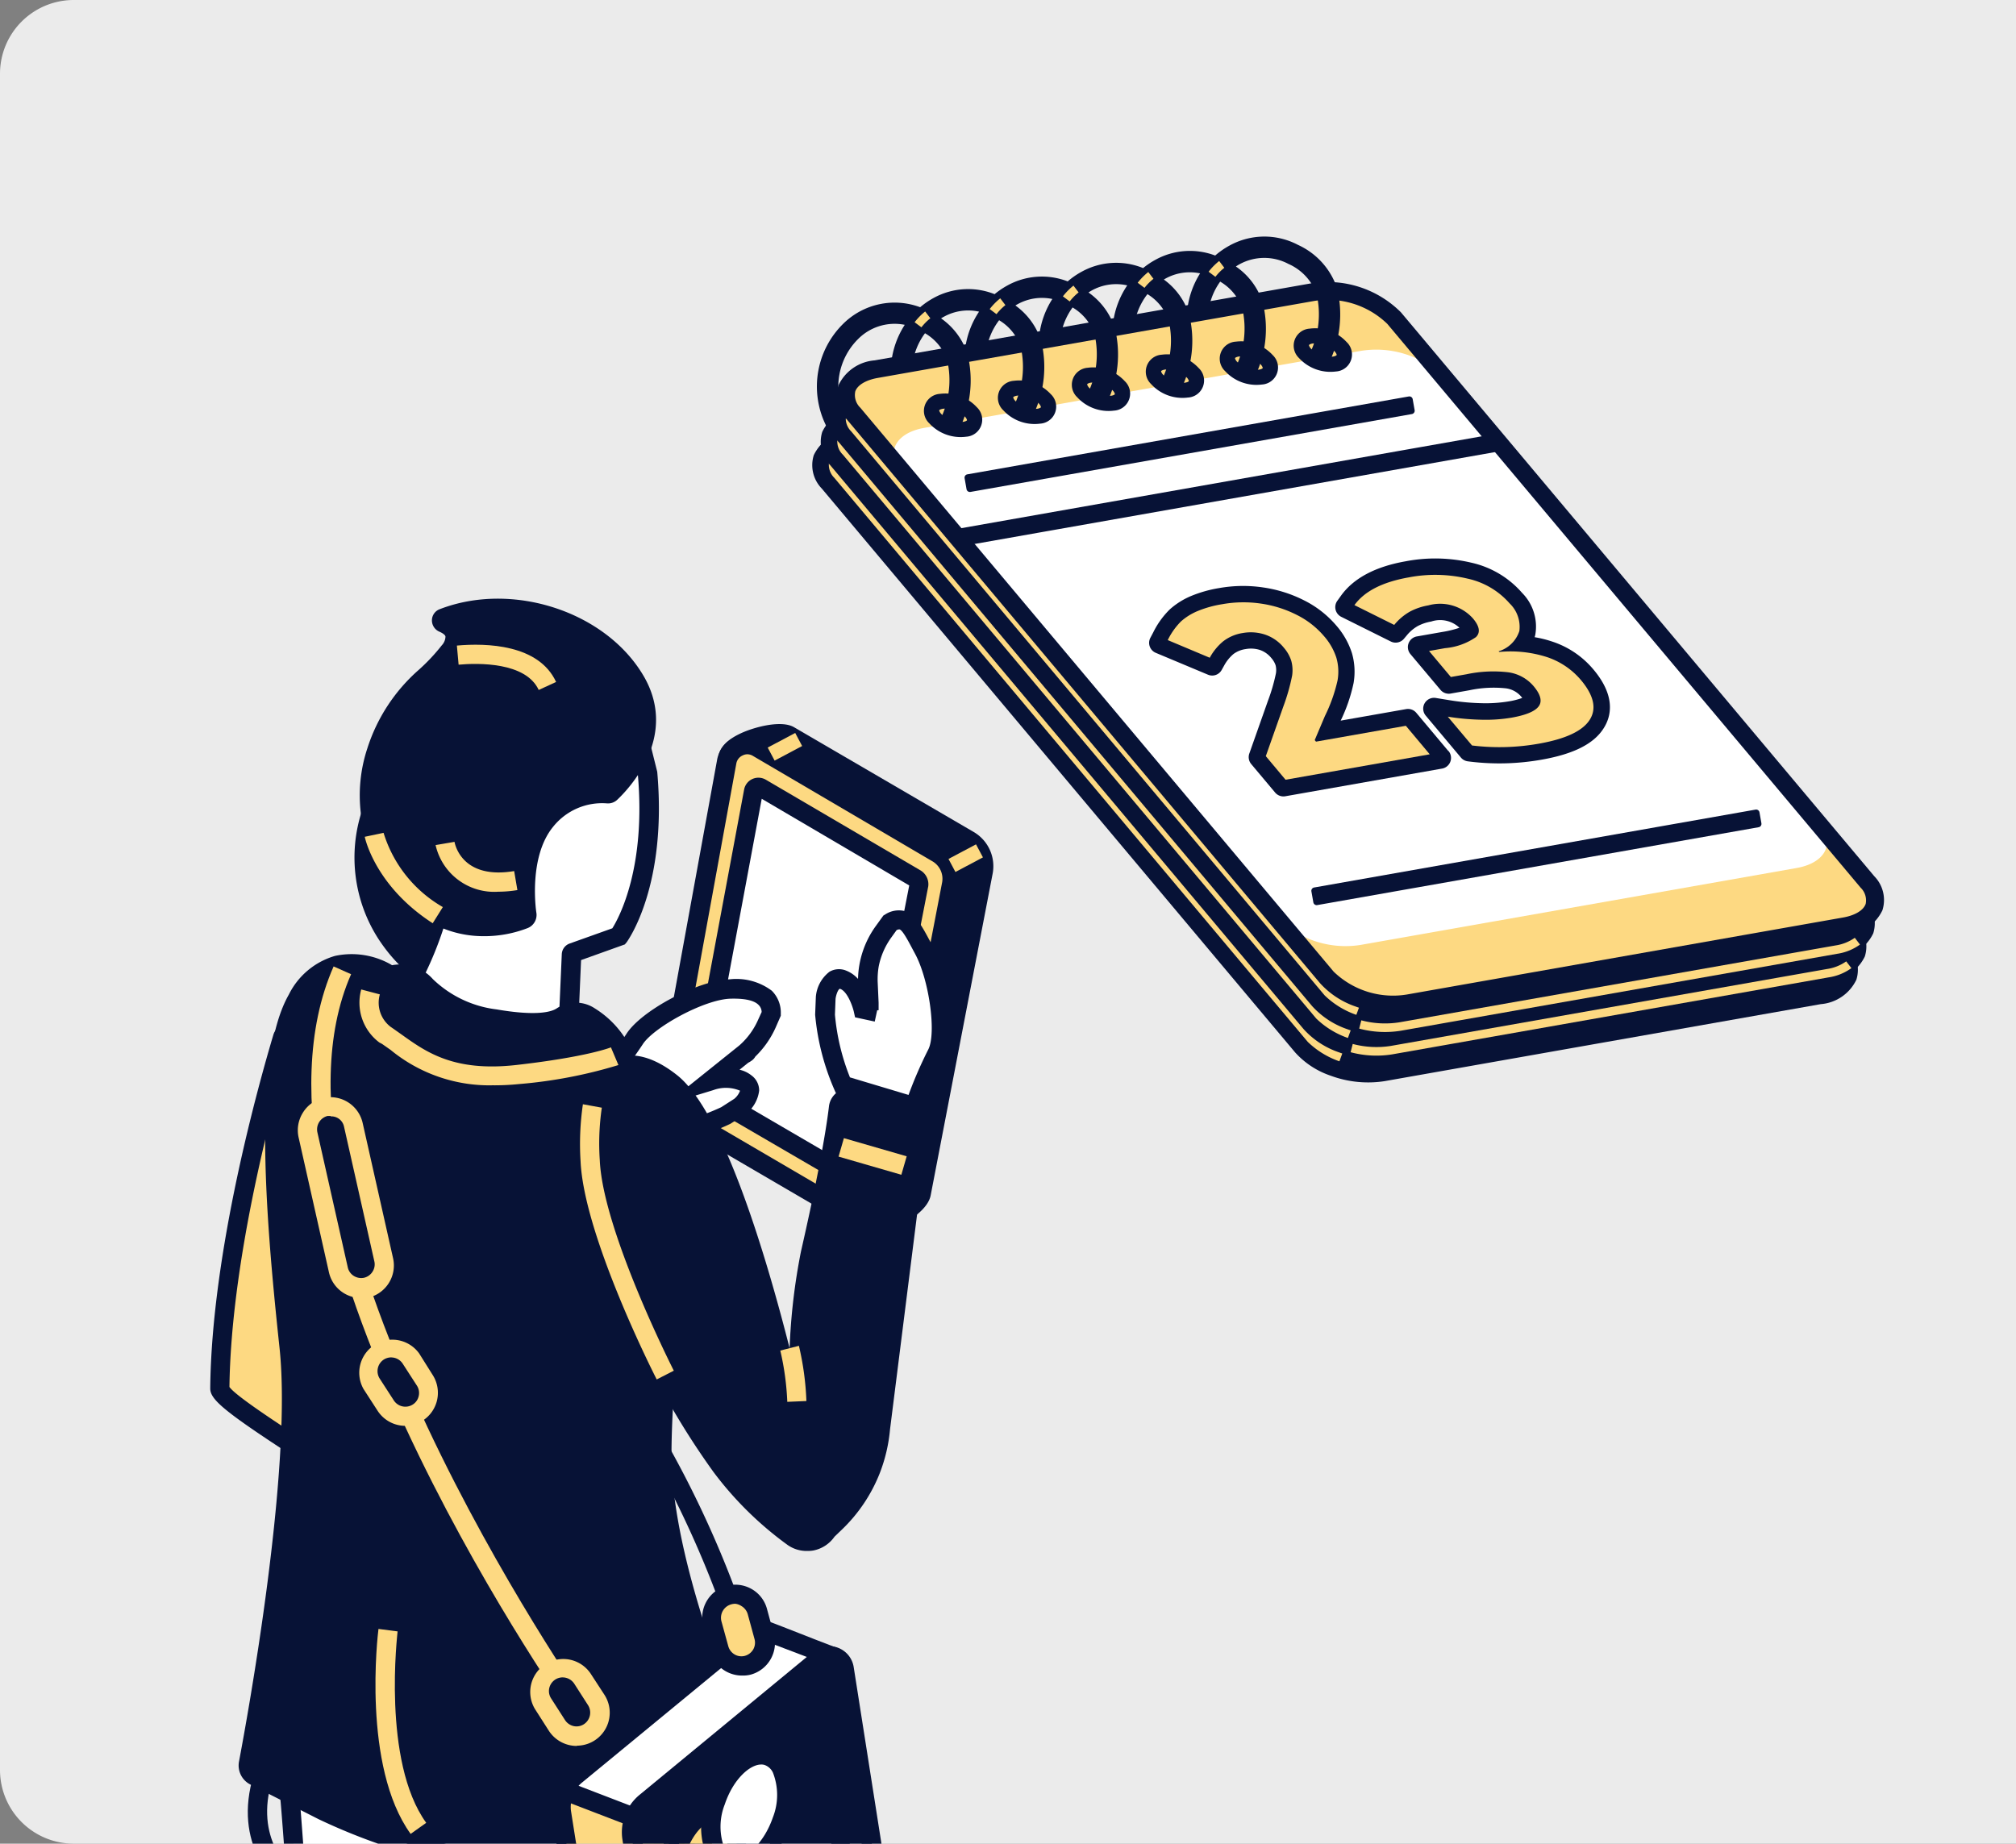 <svg xmlns="http://www.w3.org/2000/svg" xmlns:xlink="http://www.w3.org/1999/xlink" width="164" height="150" viewBox="0 0 164 150">
  <rect x="0" y="0" width="164" height="150" fill="#808080" stroke="none"/>
  <defs>
    <clipPath id="clip-path">
      <path id="長方形_3428" data-name="長方形 3428" d="M6,0H158a6,6,0,0,1,6,6V150a0,0,0,0,1,0,0H6a6,6,0,0,1-6-6V6A6,6,0,0,1,6,0Z" transform="translate(180 4460)" fill="#ebebeb"/>
    </clipPath>
  </defs>
  <g id="グループ_2260" data-name="グループ 2260" transform="translate(-180 -4460)">
    <path id="長方形_3626" data-name="長方形 3626" d="M6,0H164a0,0,0,0,1,0,0V150a0,0,0,0,1,0,0H6a6,6,0,0,1-6-6V6A6,6,0,0,1,6,0Z" transform="translate(180 4460)" fill="#ebebeb"/>
    <g id="マスクグループ_10" data-name="マスクグループ 10" clip-path="url(#clip-path)">
      <g id="レイヤー_2" data-name="レイヤー 2" transform="matrix(0.94, 0.342, -0.342, 0.94, 254.35, 4468.507)">
        <g id="_Layer_" data-name="&lt;Layer&gt;" transform="translate(-0.02 0.004)">
          <path id="パス_17672" data-name="パス 17672" d="M26.461,98.487l51.854,29.937a7.735,7.735,0,0,0,6.96-.288l31.207-18.018c2.06-1.189,2.283-2.989.5-4.018L65.128,76.162a7.739,7.739,0,0,0-6.96.288L26.961,94.469C24.9,95.658,24.677,97.457,26.461,98.487Z" transform="translate(-22.473 -67.159)" fill="#fdd982"/>
          <path id="パス_17673" data-name="パス 17673" d="M111.911,100.059,60.057,70.123a8.352,8.352,0,0,0-7.631.287L21.219,88.429a3.5,3.5,0,0,0-2.039,2.854,2.725,2.725,0,0,0,1.541,2.327l51.854,29.936a6.84,6.84,0,0,0,3.366.792,8.766,8.766,0,0,0,4.266-1.08l31.2-18.018a3.511,3.511,0,0,0,2.04-2.855A2.721,2.721,0,0,0,111.911,100.059Zm-90.52-7.612a1.481,1.481,0,0,1-.869-1.165c0-.572.5-1.189,1.368-1.692L53.1,71.573a7.006,7.006,0,0,1,6.288-.288l51.851,29.939a1.478,1.478,0,0,1,.87,1.164c0,.572-.5,1.19-1.368,1.692L79.532,122.1a7.006,7.006,0,0,1-6.288.288L21.39,92.448Z" transform="translate(-17.066 -61.7)" fill="#071236"/>
          <path id="パス_17674" data-name="パス 17674" d="M26.461,80.163,78.315,110.1a7.736,7.736,0,0,0,6.96-.29l31.207-18.018c2.06-1.189,2.283-2.988.5-4.018L65.128,57.838a7.735,7.735,0,0,0-6.96.288L26.961,76.145C24.9,77.334,24.677,79.132,26.461,80.163Z" transform="translate(-22.473 -50.852)" fill="#fdd982"/>
          <path id="パス_17675" data-name="パス 17675" d="M111.911,81.739,60.057,51.8a8.357,8.357,0,0,0-7.632.288L21.219,70.107a3.512,3.512,0,0,0-2.039,2.855,2.723,2.723,0,0,0,1.541,2.326l51.854,29.937a6.843,6.843,0,0,0,3.366.792,8.767,8.767,0,0,0,4.266-1.081l31.2-18.017a3.511,3.511,0,0,0,2.04-2.856A2.719,2.719,0,0,0,111.911,81.739Zm.2,2.325c0,.574-.5,1.19-1.368,1.693L79.532,103.774a7.007,7.007,0,0,1-6.288.29L21.391,74.13a1.479,1.479,0,0,1-.869-1.164c0-.574.5-1.19,1.368-1.692L53.1,53.252a7.007,7.007,0,0,1,6.288-.288L111.24,82.9A1.477,1.477,0,0,1,112.108,84.064Z" transform="translate(-17.066 -45.396)" fill="#071236"/>
          <path id="パス_17676" data-name="パス 17676" d="M26.461,61.98,78.314,91.919a7.732,7.732,0,0,0,6.96-.288l31.208-18.02c2.06-1.189,2.283-2.988.5-4.018L65.128,39.655a7.732,7.732,0,0,0-6.96.288L26.961,57.962C24.9,59.151,24.677,60.95,26.461,61.98Z" transform="translate(-22.473 -34.671)" fill="#fdd982"/>
          <path id="パス_17677" data-name="パス 17677" d="M111.911,63.557,60.058,33.621a8.357,8.357,0,0,0-7.632.288L21.219,51.927a3.51,3.51,0,0,0-2.039,2.854,2.724,2.724,0,0,0,1.541,2.327L72.575,87.045a6.84,6.84,0,0,0,3.366.793,8.767,8.767,0,0,0,4.266-1.081l31.2-18.016a3.508,3.508,0,0,0,2.04-2.854A2.72,2.72,0,0,0,111.911,63.557Zm-90.52-7.612a1.481,1.481,0,0,1-.869-1.165c0-.572.5-1.189,1.368-1.691L53.1,35.072a7.006,7.006,0,0,1,6.288-.288L111.24,64.72a1.48,1.48,0,0,1,.87,1.165c0,.572-.5,1.189-1.368,1.691L79.532,85.594a7.01,7.01,0,0,1-6.288.29L21.39,55.946Z" transform="translate(-17.066 -29.218)" fill="#071236"/>
          <path id="パス_17678" data-name="パス 17678" d="M537.19,293.894a8.007,8.007,0,0,0,3.659-.975L572.057,274.9c1.61-.93,1.809-2.712,1.374-3.327a1.706,1.706,0,0,0,0-2.009,1.868,1.868,0,0,0-.881-2.778l-10.822-6.249H537.19Z" transform="translate(-478.047 -231.857)" fill="#071236"/>
          <path id="パス_17679" data-name="パス 17679" d="M26.461,43.7,78.315,73.639a7.739,7.739,0,0,0,6.96-.288l31.207-18.018c2.06-1.19,2.283-2.989.5-4.018L65.129,21.382a7.739,7.739,0,0,0-6.96.288L26.961,39.683C24.9,40.868,24.677,42.672,26.461,43.7Z" transform="translate(-22.473 -18.41)" fill="#fdd982"/>
          <path id="パス_17680" data-name="パス 17680" d="M106.388,49.979,75.112,68.034c-1.683.972-2.142,2.35-1.285,3.385L116.12,95.838a7.867,7.867,0,0,0,6.7-.407L154.03,77.413c1.8-1.038,2.2-2.54,1.082-3.59L113.1,49.571A7.87,7.87,0,0,0,106.388,49.979Z" transform="translate(-65.322 -43.606)" fill="#fff"/>
          <path id="パス_17681" data-name="パス 17681" d="M111.494,44.746,59.64,14.808a8.417,8.417,0,0,0-7.687.288L20.746,33.114a3.563,3.563,0,0,0-2.066,2.9,2.769,2.769,0,0,0,1.567,2.375L72.1,68.327a6.912,6.912,0,0,0,3.393.8,8.824,8.824,0,0,0,4.294-1.088l31.207-18.018a3.565,3.565,0,0,0,2.068-2.9A2.763,2.763,0,0,0,111.494,44.746Zm.11,2.374c0,.544-.5,1.159-1.341,1.645l-31.2,18.017a6.947,6.947,0,0,1-6.233.29L20.973,37.13a1.429,1.429,0,0,1-.841-1.116c0-.545.5-1.159,1.341-1.644L52.681,16.354a6.949,6.949,0,0,1,6.233-.287L110.768,46a1.432,1.432,0,0,1,.84,1.116Z" transform="translate(-16.621 -12.47)" fill="#071236"/>
          <path id="パス_17682" data-name="パス 17682" d="M507.011,277.486l-.451-.781a.276.276,0,0,0-.376-.1l-31.569,18.227a.282.282,0,0,0-.129.167.273.273,0,0,0,.029.209l.451.781a.274.274,0,0,0,.238.138.27.27,0,0,0,.138-.037l31.569-18.226a.275.275,0,0,0,.1-.376Z" transform="translate(-422.238 -246.12)" fill="#071236"/>
          <path id="パス_17683" data-name="パス 17683" d="M175.146,81.973a.277.277,0,0,0-.028-.209l-.451-.781a.274.274,0,0,0-.375-.1l-38.668,22.329a.28.28,0,0,0-.129.166.272.272,0,0,0,.029.209l.451.781a.272.272,0,0,0,.238.138.268.268,0,0,0,.138-.036L175.018,82.14A.278.278,0,0,0,175.146,81.973Z" transform="translate(-120.567 -71.945)" fill="#071236"/>
          <path id="パス_17684" data-name="パス 17684" d="M130.25,96.845l31.57-18.226a.275.275,0,0,0,.1-.377l-.451-.781a.275.275,0,0,0-.377-.1L129.522,95.588a.273.273,0,0,0-.128.166.276.276,0,0,0,.028.209l.451.782A.277.277,0,0,0,130.25,96.845Z" transform="translate(-115.139 -68.812)" fill="#071236"/>
          <path id="パス_17685" data-name="パス 17685" d="M542.108,361.552l-.068-.691a7.516,7.516,0,0,0,2.951-.9L576.2,341.95a3.654,3.654,0,0,0,1.257-1.12l.586.373a4.228,4.228,0,0,1-1.5,1.348l-31.207,18.013A8.109,8.109,0,0,1,542.108,361.552Z" transform="translate(-482.363 -303.307)" fill="#fdd982"/>
          <path id="パス_17686" data-name="パス 17686" d="M542.108,380.095l-.068-.691a7.5,7.5,0,0,0,2.951-.9L576.2,360.489a3.6,3.6,0,0,0,1.257-1.119l.586.372a4.23,4.23,0,0,1-1.5,1.349l-31.207,18.017A8.08,8.08,0,0,1,542.108,380.095Z" transform="translate(-482.363 -319.806)" fill="#fdd982"/>
          <ellipse id="楕円形_133" data-name="楕円形 133" cx="1.817" cy="1.049" rx="1.817" ry="1.049" transform="translate(36.279 6.341)" fill="#fdd982"/>
          <path id="パス_17687" data-name="パス 17687" d="M327.936,52.42a3.47,3.47,0,0,0-3.186,0,1.388,1.388,0,0,0,0,2.551,3.468,3.468,0,0,0,3.186,0,1.388,1.388,0,0,0,0-2.551Zm-2.57,1.067a2.211,2.211,0,0,1,1.953,0c.161.091.22.182.22.206s-.064.117-.22.209a2.228,2.228,0,0,1-1.953,0c-.161-.092-.22-.183-.22-.207S325.206,53.579,325.367,53.487Z" transform="translate(-288.248 -46.304)" fill="#071236"/>
          <path id="パス_17688" data-name="パス 17688" d="M282,85.647a.782.782,0,0,0,0,1.483,2.841,2.841,0,0,0,2.57,0,.783.783,0,0,0,0-1.483A2.841,2.841,0,0,0,282,85.647Z" transform="translate(-250.473 -75.945)" fill="#fdd982"/>
          <path id="パス_17689" data-name="パス 17689" d="M279.887,80.153a3.483,3.483,0,0,0-3.186,0,1.388,1.388,0,0,0,0,2.552,3.463,3.463,0,0,0,3.186,0,1.389,1.389,0,0,0,0-2.552Zm-.617,1.485a2.228,2.228,0,0,1-1.953,0c-.161-.094-.22-.183-.22-.208s.064-.116.22-.208a2.221,2.221,0,0,1,1.953,0c.161.094.22.183.22.208S279.43,81.546,279.271,81.638Z" transform="translate(-245.488 -70.986)" fill="#071236"/>
          <path id="パス_17690" data-name="パス 17690" d="M233.955,113.374a.783.783,0,0,0,0,1.484,2.841,2.841,0,0,0,2.57,0,.783.783,0,0,0,0-1.484A2.837,2.837,0,0,0,233.955,113.374Z" transform="translate(-207.722 -100.619)" fill="#fdd982"/>
          <path id="パス_17691" data-name="パス 17691" d="M231.847,107.87a3.47,3.47,0,0,0-3.186,0,1.387,1.387,0,0,0,0,2.55,3.448,3.448,0,0,0,3.185,0,1.387,1.387,0,0,0,0-2.55Zm-.393,1.274c0,.028-.064.117-.22.209a2.23,2.23,0,0,1-1.954,0c-.16-.091-.22-.181-.22-.206s.064-.117.22-.208l.018-.01a2.22,2.22,0,0,1,1.937.009c.156.094.217.184.22.208Z" transform="translate(-202.737 -95.65)" fill="#071236"/>
          <ellipse id="楕円形_134" data-name="楕円形 134" cx="1.817" cy="1.049" rx="1.817" ry="1.049" transform="translate(20.411 15.502)" fill="#fdd982"/>
          <path id="パス_17692" data-name="パス 17692" d="M183.806,135.62a3.478,3.478,0,0,0-3.146-.022l-.04.022a1.389,1.389,0,0,0,0,2.552,3.457,3.457,0,0,0,3.185,0,1.388,1.388,0,0,0,0-2.552Zm-.392,1.275c0,.028-.064.117-.22.209a2.238,2.238,0,0,1-1.954,0c-.16-.092-.22-.183-.22-.207s.063-.117.22-.21a2.235,2.235,0,0,1,1.953,0C183.35,136.781,183.411,136.871,183.414,136.9Z" transform="translate(-159.985 -120.345)" fill="#071236"/>
          <path id="パス_17693" data-name="パス 17693" d="M137.872,168.857a.783.783,0,0,0,0,1.483,2.837,2.837,0,0,0,2.57,0,.783.783,0,0,0,0-1.483A2.841,2.841,0,0,0,137.872,168.857Z" transform="translate(-122.218 -149.994)" fill="#fdd982"/>
          <path id="パス_17694" data-name="パス 17694" d="M135.766,163.366a3.475,3.475,0,0,0-3.185,0,1.388,1.388,0,0,0,0,2.551,3.457,3.457,0,0,0,3.185,0,1.388,1.388,0,0,0,0-2.551Zm-.392,1.275c0,.026-.064.116-.22.208a2.224,2.224,0,0,1-1.953,0c-.162-.094-.22-.183-.22-.208s.064-.117.22-.208l.029-.017a2.06,2.06,0,0,1,.948-.21,2.029,2.029,0,0,1,.977.226C135.31,164.523,135.371,164.616,135.374,164.641Z" transform="translate(-117.234 -145.038)" fill="#071236"/>
          <path id="パス_17695" data-name="パス 17695" d="M89.828,196.594a.783.783,0,0,0,0,1.483,2.841,2.841,0,0,0,2.57,0,.783.783,0,0,0,0-1.483A2.837,2.837,0,0,0,89.828,196.594Z" transform="translate(-79.463 -174.677)" fill="#fdd982"/>
          <path id="パス_17696" data-name="パス 17696" d="M87.726,191.1a3.47,3.47,0,0,0-3.186,0,1.388,1.388,0,0,0,0,2.551,3.459,3.459,0,0,0,3.186,0,1.388,1.388,0,0,0,0-2.551Zm-.617,1.483a2.228,2.228,0,0,1-1.953,0c-.161-.092-.22-.182-.22-.207s.061-.11.21-.2l.014-.009a2.213,2.213,0,0,1,1.954,0c.16.091.22.182.22.206S87.27,192.49,87.11,192.583Z" transform="translate(-74.483 -169.717)" fill="#071236"/>
          <path id="パス_17697" data-name="パス 17697" d="M37.414,2.234A5.945,5.945,0,0,0,33.252.048,5.862,5.862,0,0,0,28.041,2a6.516,6.516,0,0,0-.821,1.164,5.8,5.8,0,0,0-4.46,2,6.4,6.4,0,0,0-.7.963,5.808,5.808,0,0,0-4.6,1.993,6.4,6.4,0,0,0-.793,1.122,5.8,5.8,0,0,0-4.5,1.995,6.5,6.5,0,0,0-.731,1.013A5.814,5.814,0,0,0,6.88,14.238a6.525,6.525,0,0,0-.771,1.08A5.941,5.941,0,0,0,.7,18.7a7.155,7.155,0,0,0,1.4,8.175l.2.2,1.246-1.2-.19-.2a5.446,5.446,0,0,1-1.1-6.209,4.185,4.185,0,0,1,3.166-2.374,7.067,7.067,0,0,0,.025,3.277l.065.268,1.681-.407-.064-.268a5.343,5.343,0,0,1,.075-2.79,4.089,4.089,0,0,1,2.444,1.443A7.246,7.246,0,0,1,10.774,23.3l-.033.274,1.719.206.033-.273a8.908,8.908,0,0,0-1.468-5.928l1.452-.352-.065-.266a5.339,5.339,0,0,1,.094-2.844,4.044,4.044,0,0,1,2.386,1.431,7.25,7.25,0,0,1,1.132,4.68l-.034.274,1.719.2.033-.272a8.885,8.885,0,0,0-1.487-5.956h0l1.514-.367-.065-.268a5.348,5.348,0,0,1,.061-2.741,4.089,4.089,0,0,1,2.422,1.438,7.251,7.251,0,0,1,1.132,4.68l-.034.274L23,17.7l.033-.272a8.919,8.919,0,0,0-1.455-5.912l1.493-.361-.065-.268a5.341,5.341,0,0,1,.11-2.889,4.043,4.043,0,0,1,2.359,1.431,7.251,7.251,0,0,1,1.132,4.68l-.034.274,1.72.206.033-.272A8.886,8.886,0,0,0,26.842,8.36l1.509-.366-.075-.274a5.346,5.346,0,0,1,.051-2.7,4.09,4.09,0,0,1,2.442,1.443A7.333,7.333,0,0,1,31.9,11.144l-.031.272,1.715.206.033-.273a8.873,8.873,0,0,0-1.487-5.956,5.66,5.66,0,0,0-3.025-1.967c.072-.1.146-.192.226-.282a4.186,4.186,0,0,1,3.718-1.376,4.245,4.245,0,0,1,3,1.534,7.286,7.286,0,0,1,1.132,4.682l-.03.276,1.717.206.033-.273A8.925,8.925,0,0,0,37.414,2.234ZM8.019,15.587c.054-.069.11-.138.167-.2a4.088,4.088,0,0,1,2.548-1.368,7.075,7.075,0,0,0-.045,3.162A5.688,5.688,0,0,0,8.01,15.587ZM18.563,9.509c.065-.085.131-.167.2-.248A4.09,4.09,0,0,1,21.329,7.89a7.056,7.056,0,0,0-.035,3.285,5.68,5.68,0,0,0-2.74-1.667Zm5.4-3.083c.033-.04.065-.081.1-.12a4.084,4.084,0,0,1,2.5-1.36,7.07,7.07,0,0,0,.025,3.111,5.653,5.653,0,0,0-2.631-1.633Zm-10.622,6.11c.043-.054.085-.11.13-.157a4.086,4.086,0,0,1,2.512-1.366A7.055,7.055,0,0,0,16,14.179a5.666,5.666,0,0,0-2.668-1.644Z" transform="translate(0.02 -0.004)" fill="#071236"/>
          <path id="パス_17698" data-name="パス 17698" d="M56.261,142.088l-.661-.2a5.1,5.1,0,0,1,.508-1.115l.585.375A4.363,4.363,0,0,0,56.261,142.088Z" transform="translate(-49.477 -125.273)" fill="#fdd982"/>
          <path id="パス_17699" data-name="パス 17699" d="M105.051,113.987l-.661-.2a5.2,5.2,0,0,1,.508-1.114l.583.375a4.384,4.384,0,0,0-.43.941Z" transform="translate(-92.895 -100.266)" fill="#fdd982"/>
          <path id="パス_17700" data-name="パス 17700" d="M152.661,86.677l-.661-.2a5.161,5.161,0,0,1,.509-1.114l.583.375A4.322,4.322,0,0,0,152.661,86.677Z" transform="translate(-135.264 -75.963)" fill="#fdd982"/>
          <path id="パス_17701" data-name="パス 17701" d="M201.151,58.366l-.661-.2A5.1,5.1,0,0,1,201,57.05l.585.375A4.455,4.455,0,0,0,201.151,58.366Z" transform="translate(-178.415 -50.77)" fill="#fdd982"/>
          <path id="パス_17702" data-name="パス 17702" d="M247.6,32.787l-.661-.2a5.074,5.074,0,0,1,.509-1.114l.583.375A4.428,4.428,0,0,0,247.6,32.787Z" transform="translate(-219.752 -28.006)" fill="#fdd982"/>
          <path id="パス_17703" data-name="パス 17703" d="M324.834,252.525l-3.523-2.036a.881.881,0,0,0-.881,0l-4.68,2.7a13.268,13.268,0,0,0-.059-3.233,5.434,5.434,0,0,0-.959-2.242,6.342,6.342,0,0,0-1.957-1.67,8.344,8.344,0,0,0-3.163-1.03,10.734,10.734,0,0,0-3.487.15,11.1,11.1,0,0,0-3.345,1.27,10.338,10.338,0,0,0-1.941,1.4,6.192,6.192,0,0,0-1.234,1.589,6.812,6.812,0,0,0-.634,2.237l-.068.488a.881.881,0,0,0,.83,1l4.6.22a.881.881,0,0,0,.913-.738l.065-.4a3.275,3.275,0,0,1,.392-1.149,2.156,2.156,0,0,1,.794-.718,2.411,2.411,0,0,1,1.114-.33,2.056,2.056,0,0,1,1.1.3,1.753,1.753,0,0,1,.526.434,1.621,1.621,0,0,1,.248.6,14.522,14.522,0,0,1,.155,2.319l.043,4.557a.881.881,0,0,0,.44.754l2.618,1.512a.881.881,0,0,0,.881,0l11.212-6.475a.881.881,0,0,0,0-1.525Zm-13.459-3.335a4.338,4.338,0,0,0-1.33-1.15,5.134,5.134,0,0,0-.861-.4l.1.012a5.714,5.714,0,0,1,2.161.692,3.753,3.753,0,0,1,1.149.95,2.806,2.806,0,0,1,.484,1.157,11.262,11.262,0,0,1,0,2.729v.022l-.124,2.4a.881.881,0,0,0,.44.809l.606.349a.881.881,0,0,0,.631.1l-1.452.838-.842-.487-.033-3.554a16.392,16.392,0,0,0-.22-2.846A4.21,4.21,0,0,0,311.375,249.19Zm-7.963.533a5.457,5.457,0,0,0-.434.918l-.977-.048a3.641,3.641,0,0,1,.673-.827,7.734,7.734,0,0,1,1.438-1.027c.1-.059.209-.117.315-.173A4.4,4.4,0,0,0,303.412,249.723Z" transform="translate(-265.986 -217.969)" fill="#071236"/>
          <path id="パス_17704" data-name="パス 17704" d="M334.8,264.047,324.488,270l-2.165-1.253-.041-4.294a16.2,16.2,0,0,0-.186-2.589,2.909,2.909,0,0,0-.479-1.115,3.018,3.018,0,0,0-.928-.792,3.343,3.343,0,0,0-1.811-.481,3.7,3.7,0,0,0-1.741.5,3.431,3.431,0,0,0-1.27,1.188,4.544,4.544,0,0,0-.565,1.619l-3.7-.181a5.641,5.641,0,0,1,.494-1.8,4.82,4.82,0,0,1,.973-1.243,8.885,8.885,0,0,1,1.69-1.211,9.781,9.781,0,0,1,2.942-1.126,9.361,9.361,0,0,1,3.057-.134,7.009,7.009,0,0,1,2.668.862,4.988,4.988,0,0,1,1.553,1.311,4.1,4.1,0,0,1,.721,1.7,12.86,12.86,0,0,1,.025,3.072l-.11,2.126.141.082,6.426-3.71Z" transform="translate(-277.293 -228.729)" fill="#fdd982"/>
          <path id="パス_17705" data-name="パス 17705" d="M440.625,181.635a7.362,7.362,0,0,0-3.931-.991,9.212,9.212,0,0,0-1.466.154,1.663,1.663,0,0,0-.019-.208,3.885,3.885,0,0,0-2.169-2.828,7.674,7.674,0,0,0-4.709-.9,12.745,12.745,0,0,0-5.076,1.724c-2.166,1.25-3.5,2.733-3.977,4.409l-.143.511a.881.881,0,0,0,.749,1.113l4.471.508a.881.881,0,0,0,.926-.571l.121-.33a3.2,3.2,0,0,1,.579-1.025,3.633,3.633,0,0,1,.906-.723,2.289,2.289,0,0,1,2.333-.31,8.6,8.6,0,0,1-1.2.8l-1.818,1.049a.881.881,0,0,0,0,1.525l3.294,1.9a.881.881,0,0,0,.881,0l1.345-.777a9.466,9.466,0,0,1,2.716-1.155,1.959,1.959,0,0,1,1.409.2c.045.026.086.052.122.075a5.879,5.879,0,0,1-.929.636,11.47,11.47,0,0,1-2.069.91,18.466,18.466,0,0,1-2.417.635l-1.193.226a.881.881,0,0,0-.276,1.628l3.853,2.228a.892.892,0,0,0,.44.118.915.915,0,0,0,.2-.022l.175-.04a19.693,19.693,0,0,0,5.421-2.142c2.267-1.309,3.528-2.642,3.853-4.088C443.293,184.734,443.091,183.058,440.625,181.635Zm-1.889,4.708c.457-1.562-.938-2.566-1.56-2.925-.066-.039-.132-.074-.2-.11a4.772,4.772,0,0,1,2.312.633c.848.491,1.231.947,1.138,1.356-.086.373-.528,1.17-2.532,2.336A2.909,2.909,0,0,0,438.736,186.342Zm-8.077-6.425a4.53,4.53,0,0,0-1.044-.44,4.6,4.6,0,0,1,2.092.581c.514.3.827.609.858.853a1.229,1.229,0,0,1-.44.821c-.013-.07-.029-.14-.048-.209A2.831,2.831,0,0,0,430.659,179.917Zm.983,3.786q-.165.079-.33.165a2.936,2.936,0,0,0,.22-.247A.788.788,0,0,0,431.642,183.7Zm-8.893-1.441a8.205,8.205,0,0,1,1.689-1.285,6,6,0,0,0-.449.453,5.282,5.282,0,0,0-.639.9Z" transform="translate(-372.96 -157.349)" fill="#071236"/>
          <path id="パス_17706" data-name="パス 17706" d="M444.19,189.622a2.639,2.639,0,0,1,1.514,1.841,2.547,2.547,0,0,1-1.019,2.126l.061.034a9.721,9.721,0,0,1,3.788-.935,6.151,6.151,0,0,1,3.243.812q2.129,1.229,1.77,2.805t-3.224,3.229a18.3,18.3,0,0,1-5.053,1.994L442.616,200a19.515,19.515,0,0,0,2.593-.681,12.708,12.708,0,0,0,2.312-1.018q1.541-.892,1.755-1.619t-.948-1.4a3.294,3.294,0,0,0-2.322-.356,10.469,10.469,0,0,0-3.138,1.311l-1.12.646-2.391-1.381,1.141-.661a5.2,5.2,0,0,0,2.058-1.706q.343-.716-.75-1.344a3.583,3.583,0,0,0-3.773.244,4.953,4.953,0,0,0-1.236.991,4.535,4.535,0,0,0-.826,1.45l-3.591-.407q.565-2,3.36-3.618a11.408,11.408,0,0,1,4.545-1.552A6.315,6.315,0,0,1,444.19,189.622Z" transform="translate(-384.776 -168.061)" fill="#fdd982"/>
        </g>
      </g>
      <g id="レイヤー_2-2" data-name="レイヤー 2" transform="translate(197.102 4478.999)">
        <g id="content" transform="translate(0 0.001)">
          <path id="パス_18048" data-name="パス 18048" d="M19.76,48.8a13.566,13.566,0,0,0-3.974,6.055,11.435,11.435,0,0,0,1.259,9.79c4.015,6.1,9.428,4.393,10.7,3.875a.37.37,0,0,0,.23-.4c-.165-1.07-.5-5.084,1.514-7.585a5.923,5.923,0,0,1,5.068-2.213.313.313,0,0,0,.271-.1c.757-.708,4.632-4.656,1.983-9.132-2.847-4.8-9.938-7.273-15.631-5.043a.2.2,0,0,0,0,.362c.642.28,1.563.946.535,2.3a16.511,16.511,0,0,1-1.95,2.09Z" transform="translate(-2.697 -7.663)" fill="#071236"/>
          <path id="パス_18049" data-name="パス 18049" d="M24.355,69.741c-2.41,0-5.561-.93-8.128-4.829a12.225,12.225,0,0,1-1.357-10.448,14.307,14.307,0,0,1,4.2-6.409,15.451,15.451,0,0,0,1.859-1.983c.222-.3.337-.559.3-.7a.879.879,0,0,0-.518-.42.987.987,0,0,1-.584-.921.971.971,0,0,1,.617-.889c5.9-2.3,13.492.156,16.585,5.38,2.945,4.977-1.25,9.288-2.123,10.1a1.119,1.119,0,0,1-.823.3,5.092,5.092,0,0,0-4.418,1.917c-2.007,2.468-1.374,6.8-1.349,6.985a1.144,1.144,0,0,1-.708,1.242A9.675,9.675,0,0,1,24.355,69.741ZM20.118,49.174a12.694,12.694,0,0,0-3.743,5.7,10.522,10.522,0,0,0,1.16,9.14c3.4,5.167,7.8,4.278,9.461,3.686-.14-1.226-.4-5.232,1.719-7.865a6.688,6.688,0,0,1,5.537-2.468c.921-.9,3.949-4.294,1.719-8.046-2.542-4.3-8.572-6.45-13.616-5.068a1.8,1.8,0,0,1,.378.724,2.369,2.369,0,0,1-.568,2.007,16.388,16.388,0,0,1-2.049,2.188Z" transform="translate(-2.529 -7.497)" fill="#071236"/>
          <path id="パス_18050" data-name="パス 18050" d="M71.452,60.7,66.408,86.924c-.23,1.16-3.48,2.937-4.5,2.345l-12.4-9.617a2.468,2.468,0,0,1-1.168-2.542L50.7,51.334c.214-1.168,3.965-2.32,4.986-1.719l14.586,8.515A2.468,2.468,0,0,1,71.452,60.7Z" transform="translate(-8.565 -8.769)" fill="#071236"/>
          <path id="パス_18051" data-name="パス 18051" d="M62.273,89.959a1.868,1.868,0,0,1-.93-.222L48.863,80.1A3.176,3.176,0,0,1,47.4,76.812L49.743,51.1c.14-.749.757-1.349,1.851-1.851s3.291-1.086,4.311-.469l14.6,8.515a3.225,3.225,0,0,1,1.538,3.389h0L67,86.865c-.206,1.07-1.645,2.065-2.814,2.6A4.936,4.936,0,0,1,62.273,89.959ZM54.7,50.066a6.129,6.129,0,0,0-1.892.37,3.085,3.085,0,0,0-1.522.889L48.945,77.018a1.7,1.7,0,0,0,.823,1.793l12.447,9.634a4.566,4.566,0,0,0,1.645-.551,3.554,3.554,0,0,0,1.645-1.325l5-26.137a1.645,1.645,0,0,0-.823-1.744L55.123,50.124A1.1,1.1,0,0,0,54.7,50.066Z" transform="translate(-8.394 -8.604)" fill="#071236"/>
          <path id="パス_18052" data-name="パス 18052" d="M68.311,61.869,63.268,88.047a1.711,1.711,0,0,1-2.542,1.16L46.37,80.824a2.468,2.468,0,0,1-1.168-2.55L50,51.947a1.711,1.711,0,0,1,2.55-1.168L67.143,59.3A2.468,2.468,0,0,1,68.311,61.869Z" transform="translate(-8.008 -8.963)" fill="#fdd982"/>
          <path id="パス_18053" data-name="パス 18053" d="M61.422,90.047a2.534,2.534,0,0,1-1.259-.337L45.807,81.327a3.233,3.233,0,0,1-1.538-3.365l4.8-26.326a2.468,2.468,0,0,1,3.7-1.711l14.6,8.531a3.233,3.233,0,0,1,1.538,3.389h0L63.865,88.023a2.468,2.468,0,0,1-1.415,1.8A2.518,2.518,0,0,1,61.422,90.047ZM51.549,51.159a.823.823,0,0,0-.387.09.889.889,0,0,0-.527.675l-4.8,26.326a1.645,1.645,0,0,0,.823,1.736l14.3,8.367a.93.93,0,0,0,1.382-.584L67.378,61.59h0a1.645,1.645,0,0,0-.823-1.744L51.986,51.29a.9.9,0,0,0-.469-.132Z" transform="translate(-7.84 -8.791)" fill="#071236"/>
          <path id="パス_18054" data-name="パス 18054" d="M66.235,62.676,61.578,86.452a.4.4,0,0,1-.6.271L48.563,79.475a.559.559,0,0,1-.255-.568l4.451-23.858a.4.4,0,0,1,.6-.271l12.62,7.4A.535.535,0,0,1,66.235,62.676Z" transform="translate(-8.564 -9.704)" fill="#fff"/>
          <path id="パス_18055" data-name="パス 18055" d="M61.049,87.394a1.209,1.209,0,0,1-.6-.156L48,79.989a1.316,1.316,0,0,1-.625-1.341L51.827,54.79a1.176,1.176,0,0,1,.666-.864,1.193,1.193,0,0,1,1.094.049l12.62,7.4a1.316,1.316,0,0,1,.6,1.283h0L62.185,86.439a1.2,1.2,0,0,1-.683.823A1.218,1.218,0,0,1,61.049,87.394Zm-12.11-8.671,11.814,6.894,4.508-23.035-12-7.05Z" transform="translate(-8.397 -9.543)" fill="#071236"/>
          <rect id="長方形_3620" data-name="長方形 3620" width="2.534" height="1.201" transform="translate(60.058 50.884) rotate(-27.97)" fill="#fdd982"/>
          <rect id="長方形_3621" data-name="長方形 3621" width="2.534" height="1.201" transform="translate(45.35 41.822) rotate(-27.96)" fill="#fdd982"/>
          <path id="パス_18056" data-name="パス 18056" d="M6.068,79.449c-1.028,3.422-5,17.392-5.068,28.58,0,1.382,14.751,9.617,15.1,10.958,1.456,5.512,4.113,15.031,4.113,15.031l-.9-12.7-6.54-25.339L6.594,79.441a.28.28,0,0,0-.527.008Z" transform="translate(-0.177 -14.054)" fill="#fdd982"/>
          <path id="パス_18057" data-name="パス 18057" d="M21.332,141.493l-2.081-7.4c0-.09-2.682-9.584-4.113-15.039-.354-.51-4.039-2.871-6.721-4.6C1.325,109.877,0,108.832,0,107.853.107,96.7,3.965,83,5.142,79.059h0A1.061,1.061,0,0,1,7.149,79l6.146,16.536L19.876,121.1ZM1.588,107.763c.617.823,4.854,3.554,7.684,5.372,5.627,3.612,7.182,4.706,7.4,5.52.568,2.139,1.316,4.936,2.032,7.487l-.346-4.829L11.806,96.007,6.211,80.968C4.747,86.077,1.687,97.915,1.563,107.73Z" transform="translate(0 -13.887)" fill="#071236"/>
          <path id="パス_18058" data-name="パス 18058" d="M28.844,247.241a17.194,17.194,0,0,0-1.267,7.248,2.3,2.3,0,0,0,1.645,2.081l3.167.946a2.715,2.715,0,0,0,2.731-.724l1.267-1.308a4.665,4.665,0,0,1,2.534-1.349h0a4.689,4.689,0,0,0,1.925-.823l6.039-4.393a1.892,1.892,0,0,0,.469-2.624,4.656,4.656,0,0,0-2.772-1.7c-3.332-.823-9.338.5-9.338.5Z" transform="translate(-4.887 -43.321)" fill="#071236"/>
          <path id="パス_18059" data-name="パス 18059" d="M33.018,258.237a3.784,3.784,0,0,1-1-.14l-3.167-.946a3.093,3.093,0,0,1-2.221-2.8,17.77,17.77,0,0,1,1.341-7.61l.14-.3,6.738-2.262c.337-.082,6.3-1.357,9.774-.518a5.463,5.463,0,0,1,3.209,1.991,2.591,2.591,0,0,1,.469,1.917,2.814,2.814,0,0,1-1.1,1.81l-6.039,4.385a5.471,5.471,0,0,1-2.246.963,3.867,3.867,0,0,0-2.106,1.135l-1.267,1.308A3.48,3.48,0,0,1,33.018,258.237ZM29.267,247.7a16.7,16.7,0,0,0-1.086,6.582,1.538,1.538,0,0,0,1.111,1.374l3.167.946a1.933,1.933,0,0,0,1.95-.518l1.267-1.308a5.479,5.479,0,0,1,2.953-1.58,3.99,3.99,0,0,0,1.645-.683l6.039-4.4a1.209,1.209,0,0,0,.477-.782,1,1,0,0,0-.173-.74,3.941,3.941,0,0,0-2.328-1.415c-3.118-.757-8.934.494-8.992.51Z" transform="translate(-4.718 -43.153)" fill="#071236"/>
          <path id="パス_18060" data-name="パス 18060" d="M6.324,234.486s-1.489,6.631-2.09,8.655a4.237,4.237,0,0,0,.222,2.945h0a1.868,1.868,0,0,0,1.292,1.061l3.768.823a2.3,2.3,0,0,0,2.468-1.037h0a21.612,21.612,0,0,1,3.719-4.319l3.834-3.25a3.669,3.669,0,0,0,.88-3.793c-.42-1.135-2.567-1.645-4.615-1.835a31.99,31.99,0,0,0-4-.14Z" transform="translate(-0.721 -41.417)" fill="#071236"/>
          <path id="パス_18061" data-name="パス 18061" d="M9.866,248.675a3.29,3.29,0,0,1-.691-.074l-3.768-.856a2.624,2.624,0,0,1-1.826-1.5,5.027,5.027,0,0,1-.263-3.5c.617-1.974,2.065-8.531,2.081-8.6l.115-.518,6-.971a31.264,31.264,0,0,1,4.2.123c3.085.313,4.813,1.078,5.273,2.345a4.418,4.418,0,0,1-1.086,4.681l-3.858,3.291a21.71,21.71,0,0,0-3.579,4.171,3.044,3.044,0,0,1-2.591,1.4ZM6.806,235c-.362,1.645-1.456,6.483-1.991,8.227a3.455,3.455,0,0,0,.189,2.4,1.094,1.094,0,0,0,.749.609l3.768.864a1.522,1.522,0,0,0,1.645-.683,22.213,22.213,0,0,1,3.883-4.517l3.834-3.241a2.9,2.9,0,0,0,.65-2.978c-.066-.156-.527-.979-3.965-1.325a32.911,32.911,0,0,0-3.883-.132Z" transform="translate(-0.553 -41.25)" fill="#071236"/>
          <path id="パス_18062" data-name="パス 18062" d="M41.941,149.611c-2.921-2.649-10.078,1.95-14.981,5.759-1.316-8.926-19.6-1.547-19.6-1.547s1.942,23.94,1.234,30.3-3.891,10.432-3.71,24.4c.14,11.049.049,15.351,0,16.668a.872.872,0,0,0,.42.782,6.346,6.346,0,0,0,7.215-.058.9.9,0,0,0,.362-.609c.4-2.978,3.48-22.641,5.43-27.215a30.292,30.292,0,0,0,1.942-10.251,19.2,19.2,0,0,1,.889-5.142c.477-1.514.921-5.5,1.357-5.759a8.227,8.227,0,0,1,.666,3.414c.255,3.817.5,7.1.7,8.655.65,5.175-1.3,10.127-1.917,16.668-.543,5.759,1.44,22.336,1.933,26.326a1.892,1.892,0,0,0,.946,1.44,6.935,6.935,0,0,0,6.968.123,1.991,1.991,0,0,0,1.028-1.728c0-4.2.214-19.909,1.588-24.944a70.956,70.956,0,0,0,1.95-12.908s4.574-20.057,5.553-35.145C42.1,156.036,43.01,150.615,41.941,149.611Z" transform="translate(-0.864 -26.389)" fill="#fff"/>
          <path id="パス_18063" data-name="パス 18063" d="M28.3,235.087a8.227,8.227,0,0,1-4.048-1.127,2.674,2.674,0,0,1-1.357-2.016c-.592-4.78-2.468-20.8-1.942-26.524.239-2.534.666-4.788,1.086-6.968.658-3.464,1.218-6.45.823-9.535-.173-1.374-.411-4.237-.691-8.5a21.079,21.079,0,0,1-.51,2.3,18.428,18.428,0,0,0-.823,4.936,30.884,30.884,0,0,1-1.983,10.506c-1.851,4.344-4.9,23.439-5.38,27.009a1.645,1.645,0,0,1-.675,1.144,7.067,7.067,0,0,1-8.087.082,1.645,1.645,0,0,1-.823-1.464c.049-1.333.132-5.619,0-16.635a58.329,58.329,0,0,1,2.427-18.445,37.022,37.022,0,0,0,1.316-6.014C8.329,177.6,6.445,153.929,6.4,153.69l-.049-.576.535-.214c.51-.206,12.53-4.994,18.017-1.851a5.134,5.134,0,0,1,2.353,2.781c7.462-5.57,12.521-7.24,15.039-4.936h0c1.037.938.823,3.612.436,7.593-.09.823-.173,1.645-.214,2.279-.946,14.537-5.273,33.9-5.561,35.195a70.685,70.685,0,0,1-1.966,13.007c-1.061,3.891-1.506,15.335-1.563,24.747a2.772,2.772,0,0,1-1.431,2.4A7.4,7.4,0,0,1,28.3,235.087Zm-5.685-59.382.378.675a7.684,7.684,0,0,1,.74,3.414v.321c.288,4.344.518,7.24.691,8.614.42,3.291-.2,6.582-.823,10.012-.4,2.147-.823,4.368-1.061,6.828-.535,5.709,1.522,22.813,1.942,26.178a1.094,1.094,0,0,0,.551.823,6.145,6.145,0,0,0,6.195.123,1.209,1.209,0,0,0,.633-1.045c0-4.615.23-20.065,1.645-25.15a71.3,71.3,0,0,0,1.925-12.744v-.132c.049-.206,4.574-20.181,5.537-35.022.049-.658.132-1.473.222-2.328.189-1.851.584-5.693.066-6.285-1.892-1.711-6.993.395-13.986,5.759l-1.061.823-.189-1.316a3.727,3.727,0,0,0-1.892-2.879c-4.237-2.468-13.764.823-16.117,1.736.3,3.793,1.843,23.981,1.193,29.872a38.922,38.922,0,0,1-1.366,6.252A56.4,56.4,0,0,0,5.5,208.284c.14,11.041.058,15.36,0,16.7a5.487,5.487,0,0,0,6.392.074c.346-2.262,3.48-22.69,5.537-27.5a29.863,29.863,0,0,0,1.876-9.971,20.139,20.139,0,0,1,.921-5.364c.181-.584.37-1.645.559-2.649.477-2.608.633-3.241,1.168-3.529Z" transform="translate(-0.686 -26.223)" fill="#071236"/>
          <path id="パス_18064" data-name="パス 18064" d="M14.943,72.955A5.035,5.035,0,0,0,7.7,75.11c-2.789,4.936-1.859,17.1-.666,28.243,1.07,9.979-2.542,29.864-3.291,33.895a.963.963,0,0,0,.527,1.053l5.553,2.838a47.98,47.98,0,0,0,20.683,4.681h0a16.685,16.685,0,0,0,7.289-1.645l.5-.239a12.661,12.661,0,0,0,6.137-6.442h0S37.4,122.374,37.4,112.164s3.414-28.794-3.06-32.357a15.631,15.631,0,0,0-12.456-1.25Z" transform="translate(-0.661 -12.801)" fill="#071236"/>
          <path id="パス_18065" data-name="パス 18065" d="M30.345,146.406a49.14,49.14,0,0,1-21.02-4.755l-5.537-2.814a1.736,1.736,0,0,1-.946-1.9c.732-3.883,4.352-23.776,3.291-33.665C4.85,91.318,4.052,79.554,6.89,74.56a6.08,6.08,0,0,1,3.76-3.151,6.458,6.458,0,0,1,4.574.716l.082.058,6.582,5.331A16.454,16.454,0,0,1,34.558,78.9c5.339,2.937,4.558,14.405,3.875,24.516-.206,3.126-.411,6.08-.411,8.531,0,9.922,6.886,24.854,6.96,25l.148.313-.14.321a13.41,13.41,0,0,1-6.516,6.845l-.5.239A17.606,17.606,0,0,1,30.345,146.406Zm-18.4-73.6a3.818,3.818,0,0,0-.946.115,4.64,4.64,0,0,0-2.781,2.41c-2.624,4.624-1.761,16.635-.559,27.8,1.078,10.111-2.575,30.193-3.291,34.117a.206.206,0,0,0,.115.222l5.57,2.8a47.4,47.4,0,0,0,20.329,4.6,16.133,16.133,0,0,0,6.952-1.588l.494-.239a11.872,11.872,0,0,0,5.627-5.759c-1.053-2.312-6.96-15.779-6.96-25.339,0-2.468.206-5.487.42-8.638.617-9.165,1.39-20.567-3.077-23.035a15.014,15.014,0,0,0-11.789-1.152l-.42.165-7.256-5.841A5.183,5.183,0,0,0,11.942,72.808Z" transform="translate(-0.498 -12.637)" fill="#071236"/>
          <path id="パス_18066" data-name="パス 18066" d="M19.733,69.39h0c-.222.37.066.469.378.765,1.357,1.283,5.422,4.245,12.53,2.155l.222-5.134a.181.181,0,0,1,.115-.165l3.727-1.333s3.159-4.253,2.336-13.319l-.963-3.842L29.984,48l-6.318,6.582-1.086,6.8a26.877,26.877,0,0,1-2.847,8Z" transform="translate(-3.485 -8.512)" fill="#fff"/>
          <path id="パス_18067" data-name="パス 18067" d="M27.732,73.655a11.929,11.929,0,0,1-8.326-3.1.979.979,0,0,0-.148-.123,1.152,1.152,0,0,1-.362-1.645h0a26.408,26.408,0,0,0,2.74-7.75l1.127-7.042L29.5,47l9.05.609,1.127,4.517c.823,9.247-2.353,13.665-2.468,13.846l-.165.2-3.562,1.275-.23,5.29-.535.156a17.548,17.548,0,0,1-4.986.765ZM20.4,69.344l.082.074c1.275,1.218,4.887,3.793,11.23,2.123l.2-4.566a.963.963,0,0,1,.633-.872l3.48-1.242c.551-.88,2.748-4.936,2.073-12.538l-.823-3.233-7.149-.444-5.9,6.154-1.045,6.582A28.72,28.72,0,0,1,20.4,69.344Zm-.823-.123.666.411h0l-.675-.411.675.411Z" transform="translate(-3.314 -8.335)" fill="#071236"/>
          <path id="パス_18068" data-name="パス 18068" d="M20.255,74.167a2.756,2.756,0,0,0-3.209-.7,3.381,3.381,0,0,0-1.423.765c-2.09,2.345,5.323,9.28,14.743,6.639a23.463,23.463,0,0,1,4.475-.765l1.5-.123s.058,0,.049-.049a7.286,7.286,0,0,0-2.805-3.291,2.049,2.049,0,0,0-2.287,0c-.913.568-2.7.633-5.405.173a9.683,9.683,0,0,1-5.635-2.649Z" transform="translate(-2.707 -12.984)" fill="#071236"/>
          <path id="パス_18069" data-name="パス 18069" d="M25.989,82.079c-5.348,0-9.535-2.7-11.024-5.092a2.835,2.835,0,0,1-.09-3.447,2.945,2.945,0,0,1,1.349-.823,2.023,2.023,0,0,0,.313-.115,3.538,3.538,0,0,1,4.113.872h0a9.022,9.022,0,0,0,5.191,2.468c3.25.559,4.443.2,4.862-.066a2.805,2.805,0,0,1,3.151,0,7.816,7.816,0,0,1,3.093,3.669l.115.354-.411.65-.411.066-1.514.115a22.674,22.674,0,0,0-4.327.749,16.519,16.519,0,0,1-4.41.6Zm-8.013-8.227a1.645,1.645,0,0,0-.74.173,5.3,5.3,0,0,1-.5.2,1.407,1.407,0,0,0-.691.387c-.395.444.041,1.259.247,1.588,1.7,2.715,7.4,5.545,13.7,3.784a24.681,24.681,0,0,1,4.632-.823h.387a8.4,8.4,0,0,0-2.024-2.032,1.259,1.259,0,0,0-1.407.049c-1.119.7-3,.823-5.956.28a10.538,10.538,0,0,1-6.1-2.937h0a2.123,2.123,0,0,0-1.538-.691Z" transform="translate(-2.542 -12.817)" fill="#071236"/>
          <path id="パス_18070" data-name="パス 18070" d="M19.2,154.676c-3.965-5.5-2.674-16.232-2.616-16.676l1.555.2c0,.107-1.292,10.572,2.328,15.574Z" transform="translate(-2.897 -24.47)" fill="#fdd982"/>
          <path id="パス_18071" data-name="パス 18071" d="M68.789,70.266c-1.012-1.868-1.44-2.879-2.723-2.139l-.527.732a6.746,6.746,0,0,0-1.168,2.682h0A7.206,7.206,0,0,0,64.248,73l.058,2.246.633.14-1.111-.239s-.4-1.95-1.588-2.394-1.423,1.415-1.423,1.415l-.058,1.366a18.922,18.922,0,0,0,1.481,5.759h0l5.833,1.752a37.943,37.943,0,0,1,1.785-4.286C70.739,77.119,69.941,72.389,68.789,70.266Z" transform="translate(-10.773 -12.037)" fill="#fff"/>
          <path id="パス_18072" data-name="パス 18072" d="M68.4,83.878,61.5,81.8l-.148-.337a19.6,19.6,0,0,1-1.538-6.039l.058-1.456a2.871,2.871,0,0,1,1.111-2.04,1.538,1.538,0,0,1,1.374-.082,2.567,2.567,0,0,1,.946.666,7.61,7.61,0,0,1,1.44-4.294l.625-.864.14-.082a2.024,2.024,0,0,1,1.588-.28c.88.247,1.366,1.152,2.032,2.394l.189.337c1.185,2.2,2.172,7.24,1.069,9.28a37.021,37.021,0,0,0-1.736,4.171ZM62.64,80.521l4.772,1.431a34.552,34.552,0,0,1,1.6-3.686c.683-1.3.082-5.668-1.07-7.8l-.181-.337c-.37-.7-.823-1.563-1.078-1.645a.444.444,0,0,0-.247.066l-.42.584A6,6,0,0,0,64.985,71.5a6.178,6.178,0,0,0-.082,1.308l.074,1.645v.609h-.115l-.2.921-1.6-.346-.107-.485c-.123-.5-.543-1.645-1.119-1.835-.14,0-.321.477-.362.823l-.049,1.283a18.017,18.017,0,0,0,1.218,5.092Z" transform="translate(-10.605 -11.869)" fill="#071236"/>
          <path id="パス_18073" data-name="パス 18073" d="M49.126,74.719c2.123-.058,3.34.535,3.34,2.016l-.362.823a6.82,6.82,0,0,1-1.736,2.328h0c-.37.321.428-.23,0,0l-2.838,2.3h0s1.9-.592,2.863.181-.51,1.942-.51,1.942l-1.152.724a18.922,18.922,0,0,1-5.759,1.645h0L38.53,82.51a37.02,37.02,0,0,0,2.805-3.694C42.347,77.2,46.708,74.793,49.126,74.719Z" transform="translate(-6.832 -13.249)" fill="#fff"/>
          <path id="パス_18074" data-name="パス 18074" d="M42.475,87.318,37.21,82.382l.494-.568a36.591,36.591,0,0,0,2.74-3.6c1.209-1.925,5.849-4.377,8.424-4.459h0a4.794,4.794,0,0,1,3.414.93,2.509,2.509,0,0,1,.732,1.868v.165l-.428.979a7.626,7.626,0,0,1-1.645,2.345,1.012,1.012,0,0,1-.346.362,1.3,1.3,0,0,1-.222.132l-.716.576a2.4,2.4,0,0,1,.979.469,1.514,1.514,0,0,1,.617,1.226,2.838,2.838,0,0,1-1.127,1.933l-1.218.773A19.539,19.539,0,0,1,42.8,87.277Zm-3.1-5.051,3.636,3.414a17.984,17.984,0,0,0,5.158-1.522l1.061-.683a1.539,1.539,0,0,0,.469-.658,2.955,2.955,0,0,0-2.172-.049l-3.908,1.193,6.014-4.821a5.964,5.964,0,0,0,1.522-2.065l.3-.658a.823.823,0,0,0-.263-.592c-.247-.247-.823-.535-2.279-.494h0c-2.155.066-6.285,2.361-7.141,3.727a35.376,35.376,0,0,1-2.394,3.208Z" transform="translate(-6.598 -13.079)" fill="#071236"/>
          <path id="パス_18075" data-name="パス 18075" d="M37.517,90.026a62.985,62.985,0,0,0,10.7,24.837,27.222,27.222,0,0,0,5.759,5.759h0a1.933,1.933,0,0,0,2.789-.518l.666-.633a11.962,11.962,0,0,0,2.9-4.336h0a12.061,12.061,0,0,0,.765-3.357L64.04,88.34a2.032,2.032,0,0,0-1.382-2.09l-3.826-1.275a.888.888,0,0,0-1.152.732c-.321,2.69-1.185,7-2.3,11.888s-1.053,13.69-1.053,13.69S49.388,87.879,44.106,83.692,36.455,85.395,37.517,90.026Z" transform="translate(-6.608 -14.587)" fill="#071236"/>
          <path id="パス_18076" data-name="パス 18076" d="M54.98,121.6a2.69,2.69,0,0,1-1.645-.543,28.078,28.078,0,0,1-5.973-5.907A63.084,63.084,0,0,1,36.585,89.993c-.65-2.888-.115-6.721,2.172-8.161,1.1-.7,2.978-1.07,5.668,1.061,3.784,3,7.289,14.883,9.148,22.213a49.855,49.855,0,0,1,.921-7.857c1.193-5.232,1.983-9.321,2.279-11.806a1.645,1.645,0,0,1,2.18-1.382l3.826,1.275a2.814,2.814,0,0,1,1.917,2.9L61.743,111.7a13.065,13.065,0,0,1-.823,3.538,12.908,12.908,0,0,1-3.085,4.615l-.609.584a2.74,2.74,0,0,1-1.736,1.127,2.51,2.51,0,0,1-.51.033ZM40.641,82.852a1.941,1.941,0,0,0-1.045.3c-1.431.9-2.1,3.834-1.481,6.524v.058a62.524,62.524,0,0,0,10.555,24.5,26.663,26.663,0,0,0,5.635,5.578,1.16,1.16,0,0,0,1.645-.3l.115-.148.675-.642a11.254,11.254,0,0,0,3.447-7.223l2.953-23.471a1.234,1.234,0,0,0-.823-1.242L58.493,85.5h-.9l.773.1c-.3,2.534-1.1,6.68-2.312,11.97-1.069,4.7-1.069,13.451-1.069,13.542v7.626l-1.588-7.462c-.049-.23-4.936-23.175-9.971-27.149a4.985,4.985,0,0,0-2.781-1.275Z" transform="translate(-6.441 -14.414)" fill="#071236"/>
          <path id="パス_18077" data-name="パス 18077" d="M20.292,42.637a13.435,13.435,0,0,0-3.974,6.055,11.435,11.435,0,0,0,1.283,9.79c4.007,6.1,9.428,4.393,10.7,3.875a.37.37,0,0,0,.23-.4c-.165-1.07-.51-5.084,1.514-7.585a5.915,5.915,0,0,1,5.06-2.213.346.346,0,0,0,.28-.1c.757-.708,4.632-4.656,1.983-9.132-2.855-4.8-9.938-7.273-15.631-5.043a.2.2,0,0,0,0,.362c.633.28,1.563.946.527,2.3A15.894,15.894,0,0,1,20.292,42.637Z" transform="translate(-2.793 -6.571)" fill="#071236"/>
          <path id="パス_18078" data-name="パス 18078" d="M24.875,63.573c-2.4,0-5.553-.921-8.12-4.821A12.168,12.168,0,0,1,15.4,48.3a14.257,14.257,0,0,1,4.2-6.409h0a15.45,15.45,0,0,0,1.859-1.983,1.078,1.078,0,0,0,.3-.7c0-.14-.239-.3-.518-.42a1,1,0,0,1-.584-.921.971.971,0,0,1,.609-.889c5.9-2.3,13.492.156,16.585,5.38,2.953,4.977-1.242,9.288-2.114,10.111a1.086,1.086,0,0,1-.823.3,5.1,5.1,0,0,0-4.41,1.917c-2.007,2.468-1.382,6.8-1.349,6.985a1.152,1.152,0,0,1-.708,1.242A9.782,9.782,0,0,1,24.875,63.573ZM20.647,43.047a12.743,12.743,0,0,0-3.751,5.7,10.547,10.547,0,0,0,1.16,9.14c3.4,5.167,7.8,4.278,9.469,3.694-.148-1.242-.4-5.241,1.719-7.873a6.763,6.763,0,0,1,5.537-2.468c.913-.889,3.941-4.286,1.719-8.038-2.55-4.3-8.581-6.466-13.616-5.068a1.917,1.917,0,0,1,.378.724A2.369,2.369,0,0,1,22.7,40.9a17.5,17.5,0,0,1-2.049,2.188Z" transform="translate(-2.622 -6.405)" fill="#071236"/>
          <path id="パス_18079" data-name="パス 18079" d="M31.046,44.347c-1.053-2.279-4.936-2.2-6.516-2.057l-.14-1.555c2.4-.214,6.656-.107,8.071,2.962Z" transform="translate(-4.325 -7.212)" fill="#fdd982"/>
          <path id="パス_18080" data-name="パス 18080" d="M27.4,64.216a4.887,4.887,0,0,1-5.117-3.793l1.538-.263c.058.313.691,3.077,4.854,2.378l.263,1.547a9.634,9.634,0,0,1-1.538.132Z" transform="translate(-3.95 -10.668)" fill="#fdd982"/>
          <path id="パス_18081" data-name="パス 18081" d="M20.808,66.625c-4.648-3-5.5-6.878-5.528-7.034l1.53-.321-.765.156.765-.156a10.523,10.523,0,0,0,4.821,6.039Z" transform="translate(-2.709 -10.51)" fill="#fdd982"/>
          <path id="パス_18082" data-name="パス 18082" d="M25.52,82.559a12.661,12.661,0,0,1-8.227-2.879l-.691-.485-.23-.123A4.048,4.048,0,0,1,14.9,74.76l1.514.4a2.468,2.468,0,0,0,.889,2.649l.181.123.708.5c2,1.431,4.262,3.052,9.362,2.468,5.759-.658,7.643-1.423,7.659-1.431l.609,1.44a38.511,38.511,0,0,1-8.087,1.547,19.6,19.6,0,0,1-2.213.1Z" transform="translate(-2.616 -13.257)" fill="#fdd982"/>
          <path id="パス_18083" data-name="パス 18083" d="M42.805,108.5c-.247-.477-5.923-11.69-6.195-17.754A22.279,22.279,0,0,1,36.8,86.11l1.538.28a20.139,20.139,0,0,0-.165,4.278c.255,5.759,5.965,17.005,6.022,17.12Z" transform="translate(-6.483 -15.269)" fill="#fdd982"/>
          <path id="パス_18084" data-name="パス 18084" d="M56.938,114.558a22.213,22.213,0,0,0-.568-4.171L57.884,110a23.282,23.282,0,0,1,.609,4.492Z" transform="translate(-9.995 -19.505)" fill="#fdd982"/>
          <path id="パス_18085" data-name="パス 18085" d="M25.5,182.621c-1.3-4.936-2.608-12.892-2.616-12.966l1.538-.255c0,.082,1.308,7.98,2.583,12.826Z" transform="translate(-4.057 -30.037)" fill="#071236"/>
          <rect id="長方形_3622" data-name="長方形 3622" width="1.563" height="5.315" transform="matrix(0.278, -0.961, 0.961, 0.278, 51.114, 75.101)" fill="#fdd982"/>
          <path id="パス_18086" data-name="パス 18086" d="M19.813,237.454c-.782-1.81-4.113-1.464-4.113-1.464l-.189-1.547c.189,0,4.517-.51,5.759,2.394Z" transform="translate(-2.75 -41.563)" fill="#fdd982"/>
          <path id="パス_18087" data-name="パス 18087" d="M46.648,248.346c-1.086-2.715-4.36-2.468-4.5-2.468L42,244.365c1.58-.156,4.887.346,6.1,3.406Z" transform="translate(-7.447 -43.324)" fill="#fdd982"/>
          <path id="パス_18088" data-name="パス 18088" d="M43.285,174.547a5.561,5.561,0,0,1-3.134-.913c-3.291-2.188-3.562-7.536-3.57-7.766l1.563-.058c0,.049.222,4.78,2.871,6.524,1.275.823,2.97.823,5.035.058l.568,1.456a9.388,9.388,0,0,1-3.332.7Z" transform="translate(-6.486 -29.4)" fill="#071236"/>
          <path id="パス_18089" data-name="パス 18089" d="M12.747,202.009a7.733,7.733,0,0,1-5.257-5.051L9,196.538l-.757.206L9,196.53a6.137,6.137,0,0,0,4.179,3.974Z" transform="translate(-1.328 -34.847)" fill="#071236"/>
          <path id="パス_18090" data-name="パス 18090" d="M33.465,210.663c-6.54-.576-6.7-5.224-6.7-5.273h1.563c0,.132.189,3.291,5.282,3.751Z" transform="translate(-4.745 -36.418)" fill="#071236"/>
          <path id="パス_18091" data-name="パス 18091" d="M38.516,172.879l5.718,2.2a.09.09,0,0,0,.123,0l4.179-8.433h0l9.732-5.463a.1.1,0,0,0,.041-.1l-2.953-18.7a.156.156,0,0,1,0-.082l1.382-1.859a.107.107,0,0,0-.049-.165l-5.619-2.155h0a1.242,1.242,0,0,0-1.1.222L35.9,149.942a3.291,3.291,0,0,0-1.168,3.036l3,18.988a1.25,1.25,0,0,0,.74.954Z" transform="translate(-6.152 -24.483)" fill="#fff"/>
          <path id="パス_18092" data-name="パス 18092" d="M44.1,175.676a.881.881,0,0,1-.321-.058l-5.759-2.2-.107-.049a1.974,1.974,0,0,1-1.144-1.514l-2.995-19a4.023,4.023,0,0,1,1.448-3.76L49.279,137.5a2.048,2.048,0,0,1,1.81-.378c.09,0,.107,0,4.113,1.571l1.942.749.173.436a.913.913,0,0,1-.14.782l-1.218,1.645,2.978,18.864-.494.461-9.535,5.348-4.113,8.35a.88.88,0,0,1-.691.346Zm-5.471-3.71,5.134,1.974,4.171-8.136,9.4-5.282L54.38,141.946l.214-.337.823-1.152-.749-.288-3.982-1.514a.477.477,0,0,0-.387.091L36.247,150.313a2.468,2.468,0,0,0-.9,2.328l3,18.988a.436.436,0,0,0,.28.354Z" transform="translate(-5.981 -24.302)" fill="#071236"/>
          <path id="パス_18093" data-name="パス 18093" d="M44.357,177.858l4.171-8.433h0l-5.051-12.135L34.945,154a3.176,3.176,0,0,0-.214,1.752l2.995,19a1.259,1.259,0,0,0,.749.954h0l5.759,2.2a.115.115,0,0,0,.123-.041Z" transform="translate(-6.151 -27.306)" fill="#fdd982"/>
          <path id="パス_18094" data-name="パス 18094" d="M44.094,178.461a.881.881,0,0,1-.321-.058l-5.759-2.2a2.065,2.065,0,0,1-1.25-1.563l-2.995-19a4.039,4.039,0,0,1,.263-2.18l.3-.7,9.535,3.661,5.471,12.99-.362.28-4.163,8.416a.88.88,0,0,1-.716.354Zm-8.77-23.652a2.468,2.468,0,0,0,0,.6L38.319,174.4a.436.436,0,0,0,.28.354l5.142,1.983,3.751-7.577-4.8-11.518Z" transform="translate(-5.979 -27.087)" fill="#071236"/>
          <path id="パス_18095" data-name="パス 18095" d="M42.819,152.589,56.936,140.94a1.251,1.251,0,0,1,2.024.773l3.011,19.062a3.134,3.134,0,0,1-1.111,2.945L46.727,175.353a1.25,1.25,0,0,1-2.024-.823l-3.011-19.012a3.134,3.134,0,0,1,1.127-2.929Z" transform="translate(-7.385 -24.941)" fill="#071236"/>
          <path id="パス_18096" data-name="パス 18096" d="M45.777,176.243a1.966,1.966,0,0,1-.716-.1,2.016,2.016,0,0,1-1.3-1.645L40.75,155.446a3.941,3.941,0,0,1,1.407-3.661l14.109-11.633a2.04,2.04,0,0,1,2.016-.321,2.007,2.007,0,0,1,1.283,1.588l3,19.095a3.924,3.924,0,0,1-1.407,3.661L47.052,175.791a2.049,2.049,0,0,1-1.275.452Zm11.773-34.956a.453.453,0,0,0-.3.107L43.144,153.027a2.345,2.345,0,0,0-.823,2.2l3,19.062a.469.469,0,0,0,.3.362.444.444,0,0,0,.461-.074l14.085-11.592A2.386,2.386,0,0,0,61,160.768l-3.011-19.054a.461.461,0,0,0-.3-.362.428.428,0,0,0-.14-.066Z" transform="translate(-7.217 -24.77)" fill="#071236"/>
          <rect id="長方形_3623" data-name="長方形 3623" width="20.469" height="1.201" transform="matrix(0.779, -0.627, 0.627, 0.779, 37.091, 143.865)" fill="#fdd982"/>
          <path id="パス_18097" data-name="パス 18097" d="M50.612,160.794c-.683,2.213-2.279,3.694-3.562,3.291s-1.769-2.517-1.078-4.739,2.287-3.694,3.562-3.291S51.3,158.573,50.612,160.794Z" transform="translate(-8.095 -27.659)" fill="#fdd982"/>
          <path id="パス_18098" data-name="パス 18098" d="M47.319,164.772a2.3,2.3,0,0,1-.667-.1,2.855,2.855,0,0,1-1.809-2.262,6.886,6.886,0,0,1,.214-3.455c.823-2.674,2.822-4.352,4.541-3.817a2.814,2.814,0,0,1,1.81,2.262,7.322,7.322,0,0,1-1.991,6.425A3.118,3.118,0,0,1,47.319,164.772Zm1.645-8.169c-.757,0-1.859,1.1-2.386,2.814a5.331,5.331,0,0,0-.189,2.649c.14.6.411,1,.749,1.111a1.382,1.382,0,0,0,1.242-.494,5.833,5.833,0,0,0,1.53-4.936c-.14-.609-.411-1.012-.749-1.111a.551.551,0,0,0-.222-.033Z" transform="translate(-7.928 -27.491)" fill="#071236"/>
          <path id="パス_18099" data-name="パス 18099" d="M59.358,165.722c-.527,1.711-1.761,2.847-2.748,2.542s-1.357-1.942-.823-3.653,1.761-2.847,2.748-2.542S59.884,164.011,59.358,165.722Z" transform="translate(-9.848 -28.728)" fill="#fdd982"/>
          <path id="パス_18100" data-name="パス 18100" d="M56.77,168.927a1.81,1.81,0,0,1-.559-.082c-1.423-.444-2.016-2.468-1.349-4.632s2.312-3.5,3.727-3.06a2.361,2.361,0,0,1,1.514,1.876,5.759,5.759,0,0,1-1.588,5.125A2.592,2.592,0,0,1,56.77,168.927Zm1.259-6.269c-.452,0-1.267.732-1.645,2.04s-.107,2.55.313,2.674c.189.066.494-.066.823-.337a4.3,4.3,0,0,0,1.127-3.636c-.09-.395-.263-.666-.452-.724a.206.206,0,0,0-.165-.016Z" transform="translate(-9.679 -28.56)" fill="#071236"/>
          <path id="パス_18101" data-name="パス 18101" d="M55.236,155.784c-.823,2.468-2.707,4.113-4.188,3.71s-2.024-2.781-1.193-5.257,2.7-4.113,4.188-3.71S56.059,153.3,55.236,155.784Z" transform="translate(-8.771 -26.68)" fill="#fff"/>
          <path id="パス_18102" data-name="パス 18102" d="M51.386,160.171a2.4,2.4,0,0,1-.683-.1,2.7,2.7,0,0,1-1.645-1.4,6.392,6.392,0,0,1-.082-4.854c.971-2.912,3.225-4.763,5.142-4.22a2.682,2.682,0,0,1,1.645,1.407,6.433,6.433,0,0,1,.082,4.854h0C54.956,158.427,53.1,160.171,51.386,160.171Zm2.04-9.1c-.938,0-2.287,1.218-2.962,3.241a4.936,4.936,0,0,0,0,3.636,1.143,1.143,0,0,0,.683.625c.93.272,2.468-.987,3.233-3.208h0a4.994,4.994,0,0,0,0-3.636,1.176,1.176,0,0,0-.691-.625.922.922,0,0,0-.3-.033Z" transform="translate(-8.606 -26.51)" fill="#071236"/>
          <path id="パス_18103" data-name="パス 18103" d="M31.076,133.433C29.916,131.788,2.85,92.8,11.809,72.48l1.423.633C4.627,92.652,32.08,132.142,32.36,132.537Z" transform="translate(-1.772 -12.852)" fill="#fdd982"/>
          <path id="パス_18104" data-name="パス 18104" d="M51.1,138.488a83.3,83.3,0,0,0-7.248-17.466l1.341-.823a85.223,85.223,0,0,1,7.4,17.836Z" transform="translate(-7.775 -21.313)" fill="#071236"/>
          <path id="パス_18105" data-name="パス 18105" d="M36.613,147.114h0a1.9,1.9,0,0,1-2.633-.568l-1.135-1.769a1.909,1.909,0,0,1,.568-2.633h0a1.9,1.9,0,0,1,2.633.576l1.135,1.769a1.884,1.884,0,0,1-.568,2.624Z" transform="translate(-5.77 -25.151)" fill="#071236"/>
          <path id="パス_18106" data-name="パス 18106" d="M35.415,148.032a2.707,2.707,0,0,1-2.262-1.226l-1.135-1.777a2.685,2.685,0,0,1,4.517-2.9l1.152,1.769a2.682,2.682,0,0,1-2.254,4.113Zm-1.144-5.578a1.119,1.119,0,0,0-.609.181,1.135,1.135,0,0,0-.485.708,1.1,1.1,0,0,0,.156.823l1.135,1.769a1.135,1.135,0,0,0,.708.485,1.1,1.1,0,0,0,.823-.156h0a1.127,1.127,0,0,0,.337-1.547l-1.119-1.744a1.135,1.135,0,0,0-.946-.518Z" transform="translate(-5.601 -24.983)" fill="#fdd982"/>
          <path id="パス_18107" data-name="パス 18107" d="M19.678,115.473h0a1.9,1.9,0,0,1-2.633-.576l-1.111-1.769a1.892,1.892,0,0,1,.576-2.624h0a1.884,1.884,0,0,1,2.624.568l1.144,1.769a1.909,1.909,0,0,1-.6,2.633Z" transform="translate(-2.772 -19.54)" fill="#071236"/>
          <path id="パス_18108" data-name="パス 18108" d="M18.488,116.4a2.69,2.69,0,0,1-2.262-1.226l-1.144-1.769A2.69,2.69,0,0,1,19.6,110.5l1.111,1.769a2.69,2.69,0,0,1-.823,3.71h0a2.624,2.624,0,0,1-1.4.428Zm-1.144-5.57a1.16,1.16,0,0,0-.609.173,1.127,1.127,0,0,0-.337,1.555l1.144,1.769a1.119,1.119,0,0,0,1.547.337,1.078,1.078,0,0,0,.485-.708,1.094,1.094,0,0,0-.148-.823l-1.144-1.769A1.119,1.119,0,0,0,17.344,110.835Z" transform="translate(-2.61 -19.394)" fill="#fdd982"/>
          <path id="パス_18109" data-name="パス 18109" d="M52.553,140.336h0a1.9,1.9,0,0,1-2.336-1.292l-.551-2.032A1.9,1.9,0,0,1,51,134.676h0a1.9,1.9,0,0,1,2.336,1.341l.559,2.024a1.9,1.9,0,0,1-1.341,2.3Z" transform="translate(-8.794 -23.868)" fill="#fdd982"/>
          <path id="パス_18110" data-name="パス 18110" d="M51.883,141.016a2.682,2.682,0,0,1-2.583-1.983l-.559-2.024a2.688,2.688,0,0,1,3.924-3.036,2.649,2.649,0,0,1,1.259,1.645l.551,2.032a2.682,2.682,0,0,1-1.884,3.291h0a2.576,2.576,0,0,1-.708.074Zm-.551-5.841a1.225,1.225,0,0,0-.3.041,1.135,1.135,0,0,0-.823,1.374l.559,2.032a1.127,1.127,0,0,0,.527.683,1.094,1.094,0,0,0,.823.107h0a1.135,1.135,0,0,0,.683-.527,1.111,1.111,0,0,0,.107-.823l-.551-2.024a1.135,1.135,0,0,0-.527-.683A1.119,1.119,0,0,0,51.332,135.175Z" transform="translate(-8.626 -23.693)" fill="#071236"/>
          <path id="パス_18111" data-name="パス 18111" d="M14.4,101.087h0a1.9,1.9,0,0,1-2.279-1.431L9.65,88.689a1.909,1.909,0,0,1,1.431-2.279h0a1.909,1.909,0,0,1,2.279,1.431l2.468,10.966a1.892,1.892,0,0,1-1.431,2.279Z" transform="translate(-1.703 -15.314)" fill="#071236"/>
          <path id="パス_18112" data-name="パス 18112" d="M13.8,101.749a2.674,2.674,0,0,1-2.608-2.09L8.726,88.693a2.682,2.682,0,0,1,.354-2.032,2.649,2.649,0,0,1,1.645-1.185,2.69,2.69,0,0,1,3.217,2.065L16.41,98.516a2.69,2.69,0,0,1-2.024,3.208h0a2.987,2.987,0,0,1-.584.025ZM11.334,86.94h-.255a1.127,1.127,0,0,0-.823,1.349l2.468,10.967a1.1,1.1,0,0,0,.494.7,1.144,1.144,0,0,0,.823.148,1.111,1.111,0,0,0,.7-.5,1.094,1.094,0,0,0,.148-.823L12.42,87.813a1.05,1.05,0,0,0-1.094-.839Z" transform="translate(-1.535 -15.145)" fill="#fdd982"/>
          <path id="パス_18113" data-name="パス 18113" d="M8.259,163.154l.559,8.729a2.221,2.221,0,0,0,1.53,2.139l4.689,1.07c.74.165,1.423-.551,1.423-1.506v-8.795a2.262,2.262,0,0,0-1.6-2.345l-5.224-.93C8.868,161.385,8.2,162.175,8.259,163.154Z" transform="translate(-1.464 -28.637)" fill="#071236"/>
          <path id="パス_18114" data-name="パス 18114" d="M15.093,175.73a2.145,2.145,0,0,1-.395-.041l-4.689-1.07a3.019,3.019,0,0,1-2.131-2.855l-.559-8.729a2.468,2.468,0,0,1,.773-2.007,1.8,1.8,0,0,1,1.522-.444l5.216.93a3,3,0,0,1,2.254,3.11v8.795a2.468,2.468,0,0,1-.823,1.909,1.818,1.818,0,0,1-1.168.4ZM9.334,162.115a.28.28,0,0,0-.173.082.913.913,0,0,0-.247.74l.559,8.729a1.464,1.464,0,0,0,.872,1.423l4.689,1.07a.206.206,0,0,0,.247-.074.888.888,0,0,0,.271-.683v-8.778a1.522,1.522,0,0,0-.963-1.571l-5.224-.93s-.058-.008-.074-.008Z" transform="translate(-1.296 -28.469)" fill="#071236"/>
          <path id="パス_18115" data-name="パス 18115" d="M6.5,164.185l.559,8.737a2.229,2.229,0,0,0,1.5,2.139l4.689,1.061c.74.173,1.423-.551,1.423-1.5v-8.8a2.246,2.246,0,0,0-1.6-2.336l-5.224-.93C7.108,162.417,6.442,163.215,6.5,164.185Z" transform="translate(-1.152 -28.821)" fill="#fdd982"/>
          <path id="パス_18116" data-name="パス 18116" d="M13.323,176.735a1.645,1.645,0,0,1-.395-.049l-4.689-1.07A3.011,3.011,0,0,1,6.1,172.77l-.551-8.7a2.468,2.468,0,0,1,.773-2,1.777,1.777,0,0,1,1.522-.452l5.216.93a3.011,3.011,0,0,1,2.254,3.11v8.8a2.468,2.468,0,0,1-.823,1.9,1.777,1.777,0,0,1-1.168.378ZM7.564,163.153a.239.239,0,0,0-.173.082.9.9,0,0,0-.247.732L7.7,172.7a1.473,1.473,0,0,0,.921,1.423l4.689,1.069a.23.23,0,0,0,.2-.058.913.913,0,0,0,.271-.683v-8.8a1.522,1.522,0,0,0-.963-1.571Z" transform="translate(-0.982 -28.652)" fill="#071236"/>
          <path id="パス_18117" data-name="パス 18117" d="M6.335,161.419c-.165-.123-3.965-3.225-2.114-9.1l1.489.469c-1.53,4.854,1.563,7.4,1.6,7.4Z" transform="translate(-0.658 -27.009)" fill="#071236"/>
          <path id="パス_18118" data-name="パス 18118" d="M18.176,164.355l-.288-1.538.14.773-.148-.773c.115,0,2.847-.592,3.143-3.126l1.555.181C22.142,163.557,18.341,164.322,18.176,164.355Z" transform="translate(-3.17 -28.315)" fill="#071236"/>
        </g>
      </g>
    </g>
  </g>
</svg>
